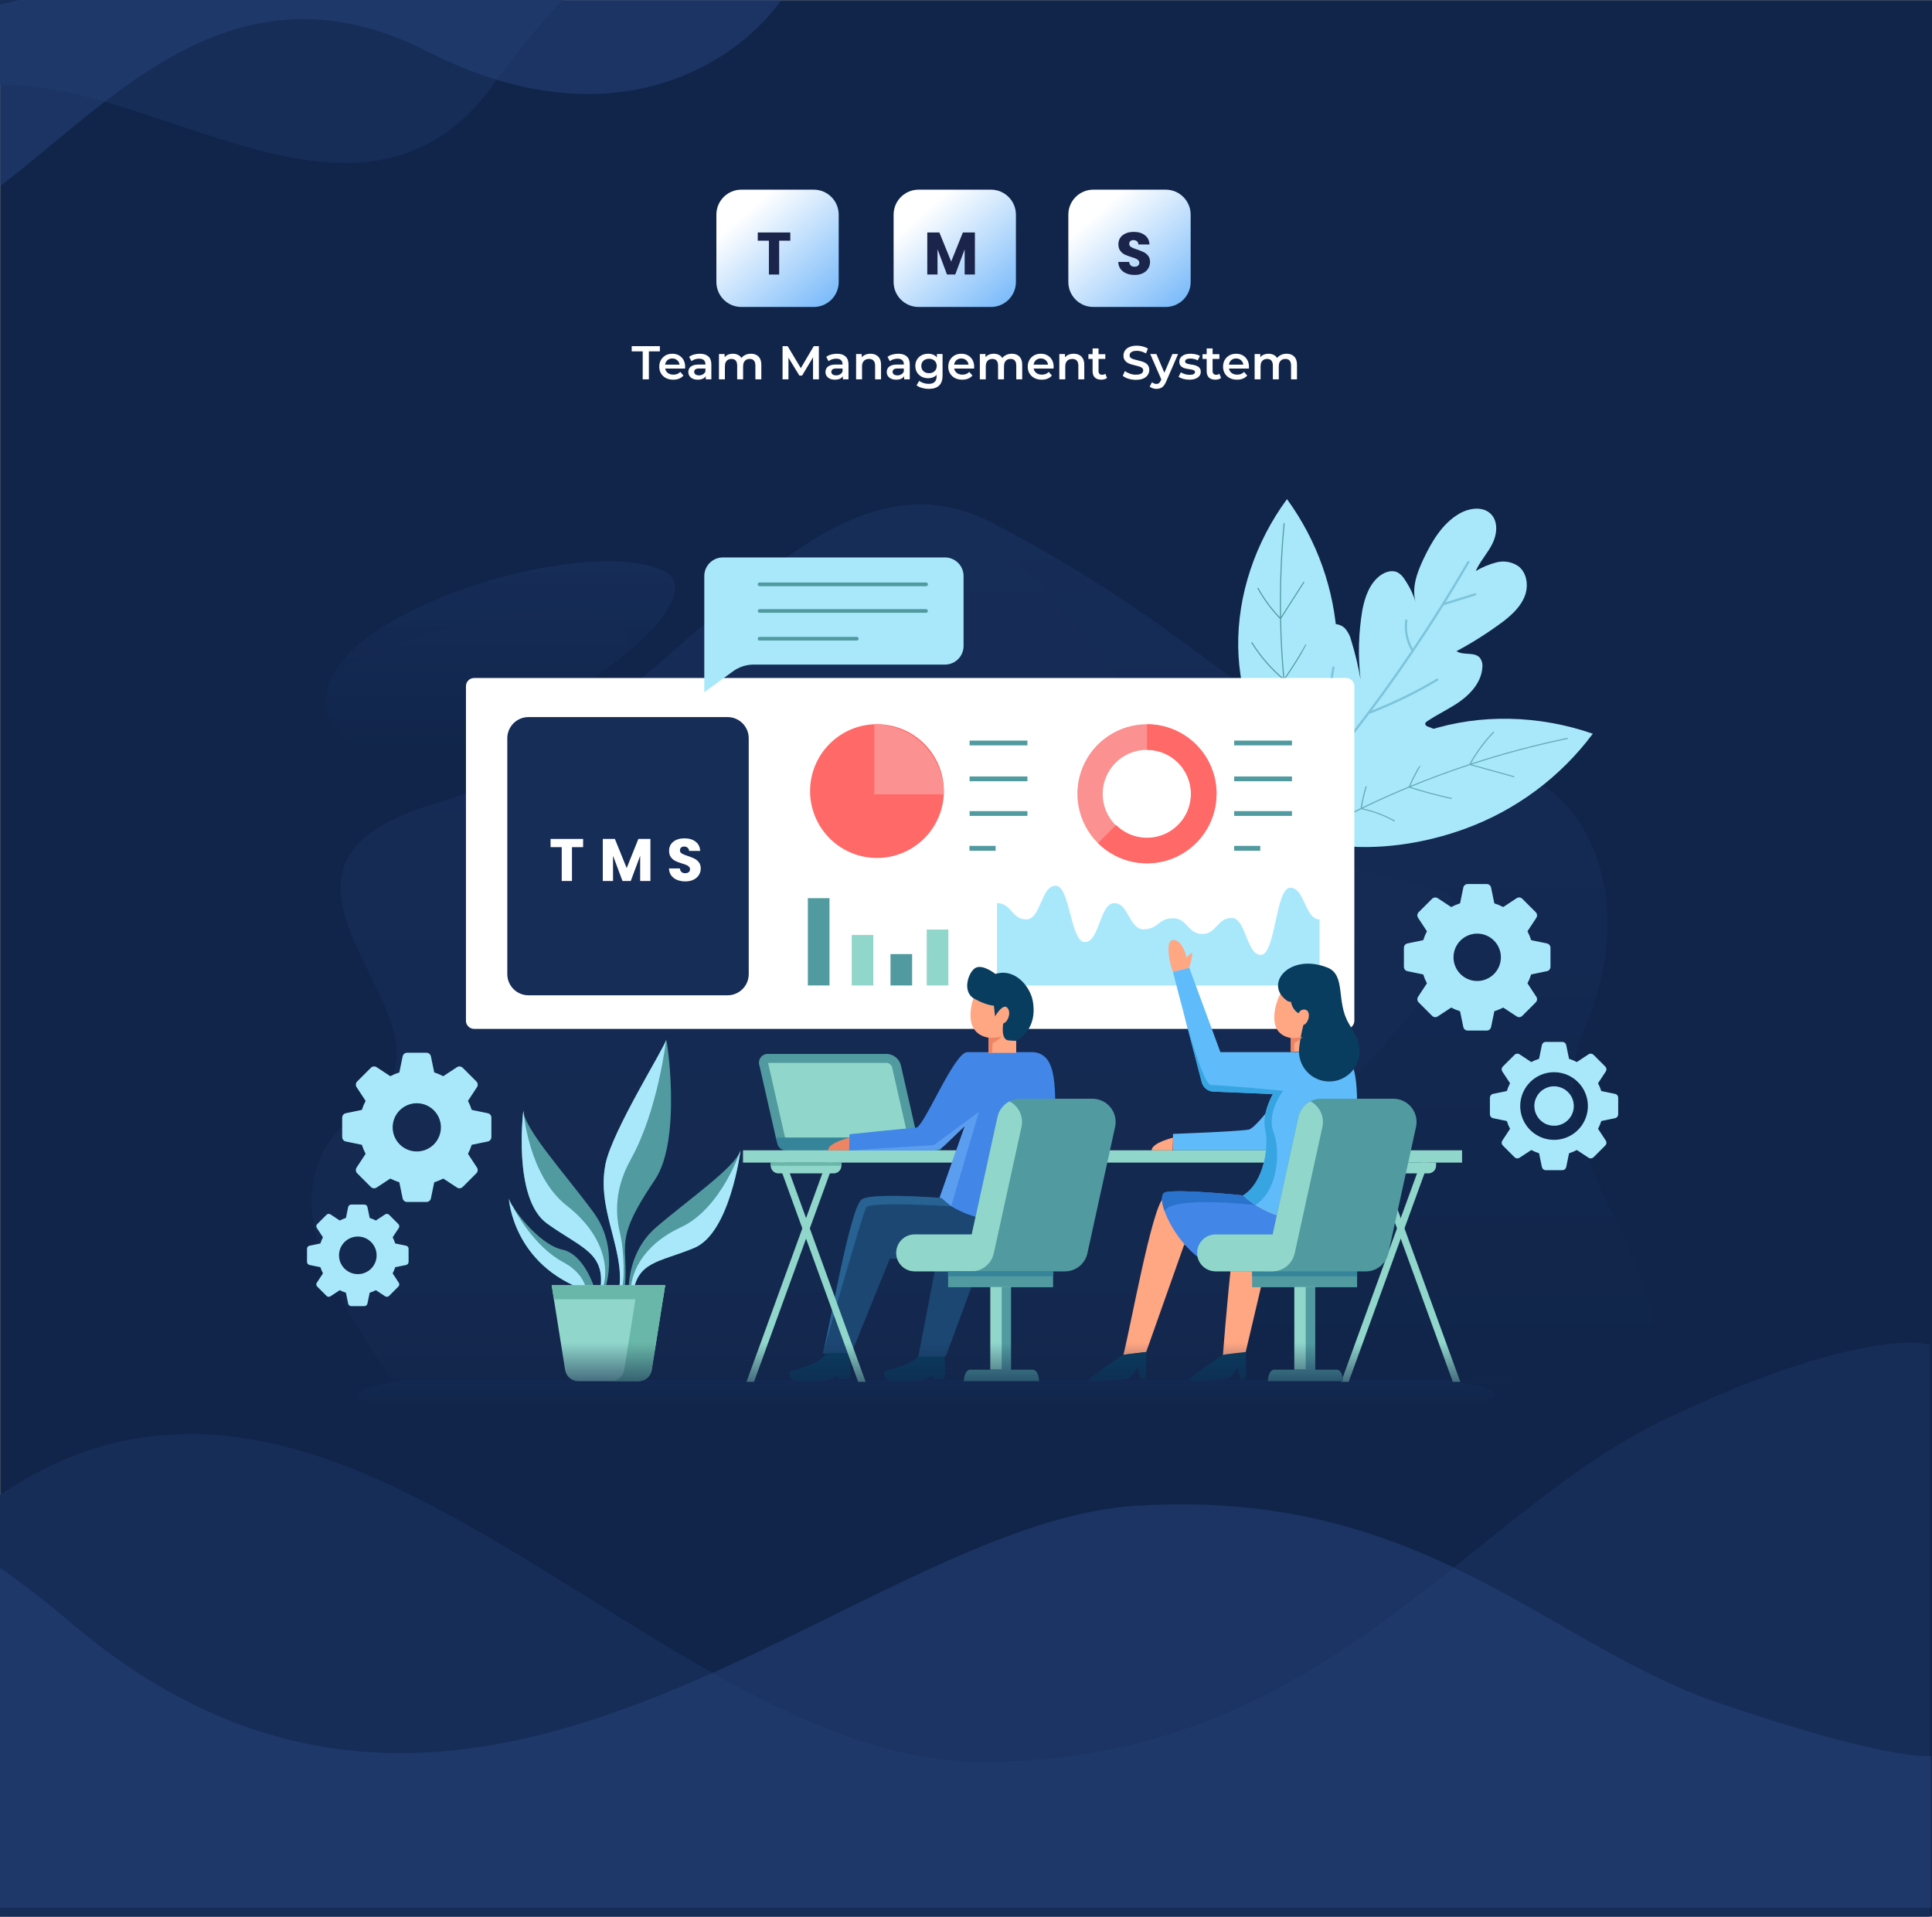 <svg width="774" height="768" viewBox="0 0 774 768" fill="none" xmlns="http://www.w3.org/2000/svg">
<rect x="0" y="0" width="774" height="768" fill="#808080" stroke="none"/>
<g clip-path="url(#clip0_1123_26)">
<mask id="mask0_1123_26" style="mask-type:luminance" maskUnits="userSpaceOnUse" x="0" y="0" width="1366" height="768">
<path d="M1366 0H0V768H1366V0Z" fill="white"/>
</mask>
<g mask="url(#mask0_1123_26)">
<path d="M1366 0H0V768H1366V0Z" fill="white"/>
<path d="M774 0H0V768H774V0Z" fill="url(#paint0_linear_1123_26)"/>
<ellipse cx="371" cy="559" rx="228" ry="15" fill="#162D58"/>
</g>
<path d="M257.484 152V140.79H253.076V138.7H264.362V140.79H259.954V152H257.484ZM269.718 152.133C268.59 152.133 267.602 151.911 266.754 151.468C265.918 151.012 265.265 150.391 264.797 149.606C264.341 148.821 264.113 147.928 264.113 146.927C264.113 145.914 264.334 145.021 264.778 144.248C265.234 143.463 265.854 142.848 266.64 142.405C267.438 141.962 268.343 141.74 269.357 141.74C270.345 141.74 271.225 141.955 271.998 142.386C272.77 142.817 273.378 143.425 273.822 144.21C274.265 144.995 274.487 145.92 274.487 146.984C274.487 147.085 274.48 147.199 274.468 147.326C274.468 147.453 274.461 147.573 274.449 147.687H265.994V146.11H273.195L272.264 146.604C272.276 146.021 272.156 145.508 271.903 145.065C271.649 144.622 271.301 144.273 270.858 144.02C270.427 143.767 269.927 143.64 269.357 143.64C268.774 143.64 268.261 143.767 267.818 144.02C267.387 144.273 267.045 144.628 266.792 145.084C266.551 145.527 266.431 146.053 266.431 146.661V147.041C266.431 147.649 266.57 148.187 266.849 148.656C267.127 149.125 267.52 149.486 268.027 149.739C268.533 149.992 269.116 150.119 269.775 150.119C270.345 150.119 270.858 150.03 271.314 149.853C271.77 149.676 272.175 149.397 272.53 149.017L273.803 150.48C273.347 151.012 272.77 151.424 272.074 151.715C271.39 151.994 270.604 152.133 269.718 152.133ZM282.741 152V149.948L282.608 149.511V145.92C282.608 145.223 282.399 144.685 281.981 144.305C281.563 143.912 280.929 143.716 280.081 143.716C279.511 143.716 278.947 143.805 278.39 143.982C277.845 144.159 277.383 144.406 277.003 144.723L276.072 142.994C276.616 142.576 277.262 142.266 278.01 142.063C278.77 141.848 279.555 141.74 280.366 141.74C281.835 141.74 282.969 142.095 283.767 142.804C284.577 143.501 284.983 144.584 284.983 146.053V152H282.741ZM279.549 152.133C278.789 152.133 278.124 152.006 277.554 151.753C276.984 151.487 276.54 151.126 276.224 150.67C275.92 150.201 275.768 149.676 275.768 149.093C275.768 148.523 275.901 148.01 276.167 147.554C276.445 147.098 276.895 146.737 277.516 146.471C278.136 146.205 278.96 146.072 279.986 146.072H282.931V147.649H280.157C279.346 147.649 278.801 147.782 278.523 148.048C278.244 148.301 278.105 148.618 278.105 148.998C278.105 149.429 278.276 149.771 278.618 150.024C278.96 150.277 279.435 150.404 280.043 150.404C280.625 150.404 281.145 150.271 281.601 150.005C282.069 149.739 282.405 149.346 282.608 148.827L283.007 150.252C282.779 150.847 282.367 151.31 281.772 151.639C281.189 151.968 280.448 152.133 279.549 152.133ZM300.837 141.74C301.647 141.74 302.363 141.898 302.984 142.215C303.617 142.532 304.111 143.019 304.466 143.678C304.82 144.324 304.998 145.16 304.998 146.186V152H302.623V146.49C302.623 145.591 302.426 144.919 302.034 144.476C301.641 144.033 301.077 143.811 300.343 143.811C299.823 143.811 299.361 143.925 298.956 144.153C298.563 144.381 298.253 144.717 298.025 145.16C297.809 145.603 297.702 146.167 297.702 146.851V152H295.327V146.49C295.327 145.591 295.13 144.919 294.738 144.476C294.345 144.033 293.781 143.811 293.047 143.811C292.527 143.811 292.065 143.925 291.66 144.153C291.267 144.381 290.957 144.717 290.729 145.16C290.513 145.603 290.406 146.167 290.406 146.851V152H288.031V141.854H290.292V144.552L289.893 143.754C290.235 143.095 290.729 142.595 291.375 142.253C292.033 141.911 292.781 141.74 293.617 141.74C294.567 141.74 295.39 141.974 296.087 142.443C296.796 142.912 297.265 143.621 297.493 144.571L296.562 144.248C296.891 143.488 297.436 142.88 298.196 142.424C298.956 141.968 299.836 141.74 300.837 141.74ZM313.512 152V138.7H315.545L321.359 148.409H320.295L326.014 138.7H328.047L328.066 152H325.729L325.71 142.367H326.204L321.34 150.48H320.238L315.298 142.367H315.868V152H313.512ZM337.681 152V149.948L337.548 149.511V145.92C337.548 145.223 337.339 144.685 336.921 144.305C336.503 143.912 335.87 143.716 335.021 143.716C334.451 143.716 333.887 143.805 333.33 143.982C332.785 144.159 332.323 144.406 331.943 144.723L331.012 142.994C331.557 142.576 332.203 142.266 332.95 142.063C333.71 141.848 334.495 141.74 335.306 141.74C336.775 141.74 337.909 142.095 338.707 142.804C339.518 143.501 339.923 144.584 339.923 146.053V152H337.681ZM334.489 152.133C333.729 152.133 333.064 152.006 332.494 151.753C331.924 151.487 331.481 151.126 331.164 150.67C330.86 150.201 330.708 149.676 330.708 149.093C330.708 148.523 330.841 148.01 331.107 147.554C331.386 147.098 331.835 146.737 332.456 146.471C333.077 146.205 333.9 146.072 334.926 146.072H337.871V147.649H335.097C334.286 147.649 333.742 147.782 333.463 148.048C333.184 148.301 333.045 148.618 333.045 148.998C333.045 149.429 333.216 149.771 333.558 150.024C333.9 150.277 334.375 150.404 334.983 150.404C335.566 150.404 336.085 150.271 336.541 150.005C337.01 149.739 337.345 149.346 337.548 148.827L337.947 150.252C337.719 150.847 337.307 151.31 336.712 151.639C336.129 151.968 335.388 152.133 334.489 152.133ZM348.728 141.74C349.539 141.74 350.261 141.898 350.894 142.215C351.54 142.532 352.047 143.019 352.414 143.678C352.781 144.324 352.965 145.16 352.965 146.186V152H350.59V146.49C350.59 145.591 350.375 144.919 349.944 144.476C349.526 144.033 348.937 143.811 348.177 143.811C347.62 143.811 347.126 143.925 346.695 144.153C346.264 144.381 345.929 144.723 345.688 145.179C345.46 145.622 345.346 146.186 345.346 146.87V152H342.971V141.854H345.232V144.59L344.833 143.754C345.188 143.108 345.701 142.614 346.372 142.272C347.056 141.917 347.841 141.74 348.728 141.74ZM362.229 152V149.948L362.096 149.511V145.92C362.096 145.223 361.887 144.685 361.469 144.305C361.051 143.912 360.418 143.716 359.569 143.716C358.999 143.716 358.435 143.805 357.878 143.982C357.333 144.159 356.871 144.406 356.491 144.723L355.56 142.994C356.105 142.576 356.751 142.266 357.498 142.063C358.258 141.848 359.043 141.74 359.854 141.74C361.323 141.74 362.457 142.095 363.255 142.804C364.066 143.501 364.471 144.584 364.471 146.053V152H362.229ZM359.037 152.133C358.277 152.133 357.612 152.006 357.042 151.753C356.472 151.487 356.029 151.126 355.712 150.67C355.408 150.201 355.256 149.676 355.256 149.093C355.256 148.523 355.389 148.01 355.655 147.554C355.934 147.098 356.383 146.737 357.004 146.471C357.625 146.205 358.448 146.072 359.474 146.072H362.419V147.649H359.645C358.834 147.649 358.29 147.782 358.011 148.048C357.732 148.301 357.593 148.618 357.593 148.998C357.593 149.429 357.764 149.771 358.106 150.024C358.448 150.277 358.923 150.404 359.531 150.404C360.114 150.404 360.633 150.271 361.089 150.005C361.558 149.739 361.893 149.346 362.096 148.827L362.495 150.252C362.267 150.847 361.855 151.31 361.26 151.639C360.677 151.968 359.936 152.133 359.037 152.133ZM372.135 155.819C371.198 155.819 370.28 155.692 369.38 155.439C368.494 155.198 367.765 154.844 367.195 154.375L368.259 152.589C368.703 152.956 369.26 153.248 369.931 153.463C370.615 153.691 371.306 153.805 372.002 153.805C373.117 153.805 373.934 153.545 374.453 153.026C374.973 152.519 375.232 151.753 375.232 150.727V148.922L375.422 146.623L375.346 144.324V141.854H377.607V150.461C377.607 152.298 377.139 153.647 376.201 154.508C375.264 155.382 373.909 155.819 372.135 155.819ZM371.831 151.544C370.869 151.544 369.995 151.341 369.209 150.936C368.437 150.518 367.822 149.942 367.366 149.207C366.923 148.472 366.701 147.611 366.701 146.623C366.701 145.648 366.923 144.793 367.366 144.058C367.822 143.323 368.437 142.753 369.209 142.348C369.995 141.943 370.869 141.74 371.831 141.74C372.693 141.74 373.465 141.911 374.149 142.253C374.833 142.595 375.378 143.127 375.783 143.849C376.201 144.571 376.41 145.496 376.41 146.623C376.41 147.75 376.201 148.681 375.783 149.416C375.378 150.138 374.833 150.676 374.149 151.031C373.465 151.373 372.693 151.544 371.831 151.544ZM372.192 149.53C372.788 149.53 373.32 149.41 373.788 149.169C374.257 148.916 374.618 148.574 374.871 148.143C375.137 147.7 375.27 147.193 375.27 146.623C375.27 146.053 375.137 145.553 374.871 145.122C374.618 144.679 374.257 144.343 373.788 144.115C373.32 143.874 372.788 143.754 372.192 143.754C371.597 143.754 371.059 143.874 370.577 144.115C370.109 144.343 369.741 144.679 369.475 145.122C369.222 145.553 369.095 146.053 369.095 146.623C369.095 147.193 369.222 147.7 369.475 148.143C369.741 148.574 370.109 148.916 370.577 149.169C371.059 149.41 371.597 149.53 372.192 149.53ZM385.499 152.133C384.372 152.133 383.384 151.911 382.535 151.468C381.699 151.012 381.047 150.391 380.578 149.606C380.122 148.821 379.894 147.928 379.894 146.927C379.894 145.914 380.116 145.021 380.559 144.248C381.015 143.463 381.636 142.848 382.421 142.405C383.219 141.962 384.125 141.74 385.138 141.74C386.126 141.74 387.006 141.955 387.779 142.386C388.552 142.817 389.16 143.425 389.603 144.21C390.046 144.995 390.268 145.92 390.268 146.984C390.268 147.085 390.262 147.199 390.249 147.326C390.249 147.453 390.243 147.573 390.23 147.687H381.775V146.11H388.976L388.045 146.604C388.058 146.021 387.937 145.508 387.684 145.065C387.431 144.622 387.082 144.273 386.639 144.02C386.208 143.767 385.708 143.64 385.138 143.64C384.555 143.64 384.042 143.767 383.599 144.02C383.168 144.273 382.826 144.628 382.573 145.084C382.332 145.527 382.212 146.053 382.212 146.661V147.041C382.212 147.649 382.351 148.187 382.63 148.656C382.909 149.125 383.301 149.486 383.808 149.739C384.315 149.992 384.897 150.119 385.556 150.119C386.126 150.119 386.639 150.03 387.095 149.853C387.551 149.676 387.956 149.397 388.311 149.017L389.584 150.48C389.128 151.012 388.552 151.424 387.855 151.715C387.171 151.994 386.386 152.133 385.499 152.133ZM405.355 141.74C406.166 141.74 406.882 141.898 407.502 142.215C408.136 142.532 408.63 143.019 408.984 143.678C409.339 144.324 409.516 145.16 409.516 146.186V152H407.141V146.49C407.141 145.591 406.945 144.919 406.552 144.476C406.16 144.033 405.596 143.811 404.861 143.811C404.342 143.811 403.88 143.925 403.474 144.153C403.082 144.381 402.771 144.717 402.543 145.16C402.328 145.603 402.22 146.167 402.22 146.851V152H399.845V146.49C399.845 145.591 399.649 144.919 399.256 144.476C398.864 144.033 398.3 143.811 397.565 143.811C397.046 143.811 396.584 143.925 396.178 144.153C395.786 144.381 395.475 144.717 395.247 145.16C395.032 145.603 394.924 146.167 394.924 146.851V152H392.549V141.854H394.81V144.552L394.411 143.754C394.753 143.095 395.247 142.595 395.893 142.253C396.552 141.911 397.299 141.74 398.135 141.74C399.085 141.74 399.909 141.974 400.605 142.443C401.315 142.912 401.783 143.621 402.011 144.571L401.08 144.248C401.41 143.488 401.954 142.88 402.714 142.424C403.474 141.968 404.355 141.74 405.355 141.74ZM417.339 152.133C416.211 152.133 415.223 151.911 414.375 151.468C413.539 151.012 412.886 150.391 412.418 149.606C411.962 148.821 411.734 147.928 411.734 146.927C411.734 145.914 411.955 145.021 412.399 144.248C412.855 143.463 413.475 142.848 414.261 142.405C415.059 141.962 415.964 141.74 416.978 141.74C417.966 141.74 418.846 141.955 419.619 142.386C420.391 142.817 420.999 143.425 421.443 144.21C421.886 144.995 422.108 145.92 422.108 146.984C422.108 147.085 422.101 147.199 422.089 147.326C422.089 147.453 422.082 147.573 422.07 147.687H413.615V146.11H420.816L419.885 146.604C419.897 146.021 419.777 145.508 419.524 145.065C419.27 144.622 418.922 144.273 418.479 144.02C418.048 143.767 417.548 143.64 416.978 143.64C416.395 143.64 415.882 143.767 415.439 144.02C415.008 144.273 414.666 144.628 414.413 145.084C414.172 145.527 414.052 146.053 414.052 146.661V147.041C414.052 147.649 414.191 148.187 414.47 148.656C414.748 149.125 415.141 149.486 415.648 149.739C416.154 149.992 416.737 150.119 417.396 150.119C417.966 150.119 418.479 150.03 418.935 149.853C419.391 149.676 419.796 149.397 420.151 149.017L421.424 150.48C420.968 151.012 420.391 151.424 419.695 151.715C419.011 151.994 418.225 152.133 417.339 152.133ZM430.146 141.74C430.957 141.74 431.679 141.898 432.312 142.215C432.958 142.532 433.465 143.019 433.832 143.678C434.199 144.324 434.383 145.16 434.383 146.186V152H432.008V146.49C432.008 145.591 431.793 144.919 431.362 144.476C430.944 144.033 430.355 143.811 429.595 143.811C429.038 143.811 428.544 143.925 428.113 144.153C427.682 144.381 427.347 144.723 427.106 145.179C426.878 145.622 426.764 146.186 426.764 146.87V152H424.389V141.854H426.65V144.59L426.251 143.754C426.606 143.108 427.119 142.614 427.79 142.272C428.474 141.917 429.259 141.74 430.146 141.74ZM441.215 152.133C440.1 152.133 439.239 151.848 438.631 151.278C438.023 150.695 437.719 149.84 437.719 148.713V139.612H440.094V148.656C440.094 149.137 440.214 149.511 440.455 149.777C440.708 150.043 441.057 150.176 441.5 150.176C442.032 150.176 442.475 150.037 442.83 149.758L443.495 151.449C443.216 151.677 442.874 151.848 442.469 151.962C442.064 152.076 441.646 152.133 441.215 152.133ZM436.047 143.83V141.93H442.811V143.83H436.047ZM455.051 152.19C454.012 152.19 453.018 152.044 452.068 151.753C451.118 151.449 450.364 151.063 449.807 150.594L450.662 148.675C451.194 149.093 451.852 149.441 452.638 149.72C453.423 149.999 454.227 150.138 455.051 150.138C455.747 150.138 456.311 150.062 456.742 149.91C457.172 149.758 457.489 149.555 457.692 149.302C457.894 149.036 457.996 148.738 457.996 148.409C457.996 148.004 457.85 147.681 457.559 147.44C457.267 147.187 456.887 146.99 456.419 146.851C455.963 146.699 455.45 146.56 454.88 146.433C454.322 146.306 453.759 146.161 453.189 145.996C452.631 145.819 452.118 145.597 451.65 145.331C451.194 145.052 450.82 144.685 450.529 144.229C450.237 143.773 450.092 143.19 450.092 142.481C450.092 141.759 450.282 141.1 450.662 140.505C451.054 139.897 451.643 139.416 452.429 139.061C453.227 138.694 454.234 138.51 455.45 138.51C456.248 138.51 457.039 138.611 457.825 138.814C458.61 139.017 459.294 139.308 459.877 139.688L459.098 141.607C458.502 141.252 457.888 140.993 457.255 140.828C456.621 140.651 456.013 140.562 455.431 140.562C454.747 140.562 454.189 140.644 453.759 140.809C453.341 140.974 453.03 141.189 452.828 141.455C452.638 141.721 452.543 142.025 452.543 142.367C452.543 142.772 452.682 143.102 452.961 143.355C453.252 143.596 453.626 143.786 454.082 143.925C454.55 144.064 455.07 144.204 455.64 144.343C456.21 144.47 456.773 144.615 457.331 144.78C457.901 144.945 458.414 145.16 458.87 145.426C459.338 145.692 459.712 146.053 459.991 146.509C460.282 146.965 460.428 147.541 460.428 148.238C460.428 148.947 460.231 149.606 459.839 150.214C459.459 150.809 458.87 151.291 458.072 151.658C457.274 152.013 456.267 152.19 455.051 152.19ZM463.299 155.819C462.805 155.819 462.311 155.737 461.817 155.572C461.323 155.407 460.912 155.179 460.582 154.888L461.532 153.14C461.773 153.355 462.045 153.526 462.349 153.653C462.653 153.78 462.964 153.843 463.28 153.843C463.711 153.843 464.059 153.735 464.325 153.52C464.591 153.305 464.838 152.944 465.066 152.437L465.655 151.107L465.845 150.822L469.683 141.854H471.963L467.213 152.817C466.897 153.577 466.542 154.179 466.149 154.622C465.769 155.065 465.339 155.376 464.857 155.553C464.389 155.73 463.869 155.819 463.299 155.819ZM465.389 152.361L460.81 141.854H463.28L467.004 150.613L465.389 152.361ZM476.453 152.133C475.604 152.133 474.787 152.025 474.002 151.81C473.229 151.582 472.615 151.31 472.159 150.993L473.071 149.188C473.527 149.479 474.071 149.72 474.705 149.91C475.338 150.1 475.971 150.195 476.605 150.195C477.352 150.195 477.89 150.094 478.22 149.891C478.562 149.688 478.733 149.416 478.733 149.074C478.733 148.795 478.619 148.586 478.391 148.447C478.163 148.295 477.865 148.181 477.498 148.105C477.13 148.029 476.719 147.959 476.263 147.896C475.819 147.833 475.37 147.75 474.914 147.649C474.47 147.535 474.065 147.377 473.698 147.174C473.33 146.959 473.033 146.674 472.805 146.319C472.577 145.964 472.463 145.496 472.463 144.913C472.463 144.267 472.646 143.71 473.014 143.241C473.381 142.76 473.894 142.392 474.553 142.139C475.224 141.873 476.016 141.74 476.928 141.74C477.612 141.74 478.302 141.816 478.999 141.968C479.695 142.12 480.272 142.335 480.728 142.614L479.816 144.419C479.334 144.128 478.847 143.931 478.353 143.83C477.871 143.716 477.39 143.659 476.909 143.659C476.187 143.659 475.648 143.767 475.294 143.982C474.952 144.197 474.781 144.47 474.781 144.799C474.781 145.103 474.895 145.331 475.123 145.483C475.351 145.635 475.648 145.755 476.016 145.844C476.383 145.933 476.788 146.009 477.232 146.072C477.688 146.123 478.137 146.205 478.581 146.319C479.024 146.433 479.429 146.591 479.797 146.794C480.177 146.984 480.481 147.256 480.709 147.611C480.937 147.966 481.051 148.428 481.051 148.998C481.051 149.631 480.861 150.182 480.481 150.651C480.113 151.12 479.588 151.487 478.904 151.753C478.22 152.006 477.403 152.133 476.453 152.133ZM486.915 152.133C485.8 152.133 484.939 151.848 484.331 151.278C483.723 150.695 483.419 149.84 483.419 148.713V139.612H485.794V148.656C485.794 149.137 485.914 149.511 486.155 149.777C486.408 150.043 486.757 150.176 487.2 150.176C487.732 150.176 488.175 150.037 488.53 149.758L489.195 151.449C488.916 151.677 488.574 151.848 488.169 151.962C487.764 152.076 487.346 152.133 486.915 152.133ZM481.747 143.83V141.93H488.511V143.83H481.747ZM495.584 152.133C494.457 152.133 493.469 151.911 492.62 151.468C491.784 151.012 491.132 150.391 490.663 149.606C490.207 148.821 489.979 147.928 489.979 146.927C489.979 145.914 490.201 145.021 490.644 144.248C491.1 143.463 491.721 142.848 492.506 142.405C493.304 141.962 494.21 141.74 495.223 141.74C496.211 141.74 497.091 141.955 497.864 142.386C498.637 142.817 499.245 143.425 499.688 144.21C500.131 144.995 500.353 145.92 500.353 146.984C500.353 147.085 500.347 147.199 500.334 147.326C500.334 147.453 500.328 147.573 500.315 147.687H491.86V146.11H499.061L498.13 146.604C498.143 146.021 498.022 145.508 497.769 145.065C497.516 144.622 497.167 144.273 496.724 144.02C496.293 143.767 495.793 143.64 495.223 143.64C494.64 143.64 494.127 143.767 493.684 144.02C493.253 144.273 492.911 144.628 492.658 145.084C492.417 145.527 492.297 146.053 492.297 146.661V147.041C492.297 147.649 492.436 148.187 492.715 148.656C492.994 149.125 493.386 149.486 493.893 149.739C494.4 149.992 494.982 150.119 495.641 150.119C496.211 150.119 496.724 150.03 497.18 149.853C497.636 149.676 498.041 149.397 498.396 149.017L499.669 150.48C499.213 151.012 498.637 151.424 497.94 151.715C497.256 151.994 496.471 152.133 495.584 152.133ZM515.44 141.74C516.251 141.74 516.967 141.898 517.587 142.215C518.221 142.532 518.715 143.019 519.069 143.678C519.424 144.324 519.601 145.16 519.601 146.186V152H517.226V146.49C517.226 145.591 517.03 144.919 516.637 144.476C516.245 144.033 515.681 143.811 514.946 143.811C514.427 143.811 513.965 143.925 513.559 144.153C513.167 144.381 512.856 144.717 512.628 145.16C512.413 145.603 512.305 146.167 512.305 146.851V152H509.93V146.49C509.93 145.591 509.734 144.919 509.341 144.476C508.949 144.033 508.385 143.811 507.65 143.811C507.131 143.811 506.669 143.925 506.263 144.153C505.871 144.381 505.56 144.717 505.332 145.16C505.117 145.603 505.009 146.167 505.009 146.851V152H502.634V141.854H504.895V144.552L504.496 143.754C504.838 143.095 505.332 142.595 505.978 142.253C506.637 141.911 507.384 141.74 508.22 141.74C509.17 141.74 509.994 141.974 510.69 142.443C511.4 142.912 511.868 143.621 512.096 144.571L511.165 144.248C511.495 143.488 512.039 142.88 512.799 142.424C513.559 141.968 514.44 141.74 515.44 141.74Z" fill="white"/>
<g clip-path="url(#clip1_1123_26)">
<path d="M326 76H297C291.477 76 287 80.477 287 86V113C287 118.523 291.477 123 297 123H326C331.523 123 336 118.523 336 113V86C336 80.477 331.523 76 326 76Z" fill="url(#paint1_linear_1123_26)"/>
<path d="M467 76H438C432.477 76 428 80.477 428 86V113C428 118.523 432.477 123 438 123H467C472.523 123 477 118.523 477 113V86C477 80.477 472.523 76 467 76Z" fill="url(#paint2_linear_1123_26)"/>
<path d="M316.608 93.152V96.44H312.144V110H308.04V96.44H303.576V93.152H316.608Z" fill="#1B244B"/>
<path d="M397 76H368C362.477 76 358 80.477 358 86V113C358 118.523 362.477 123 368 123H397C402.523 123 407 118.523 407 113V86C407 80.477 402.523 76 397 76Z" fill="url(#paint3_linear_1123_26)"/>
<path d="M390.568 93.152V110H386.464V99.896L382.696 110H379.384L375.592 99.872V110H371.488V93.152H376.336L381.064 104.816L385.744 93.152H390.568Z" fill="#1B244B"/>
<path d="M454.584 110.168C453.352 110.168 452.248 109.968 451.272 109.568C450.296 109.168 449.512 108.576 448.92 107.792C448.344 107.008 448.04 106.064 448.008 104.96H452.376C452.44 105.584 452.656 106.064 453.024 106.4C453.392 106.72 453.872 106.88 454.464 106.88C455.072 106.88 455.552 106.744 455.904 106.472C456.256 106.184 456.432 105.792 456.432 105.296C456.432 104.88 456.288 104.536 456 104.264C455.728 103.992 455.384 103.768 454.968 103.592C454.568 103.416 453.992 103.216 453.24 102.992C452.152 102.656 451.264 102.32 450.576 101.984C449.888 101.648 449.296 101.152 448.8 100.496C448.304 99.84 448.056 98.984 448.056 97.928C448.056 96.36 448.624 95.136 449.76 94.256C450.896 93.36 452.376 92.912 454.2 92.912C456.056 92.912 457.552 93.36 458.688 94.256C459.824 95.136 460.432 96.368 460.512 97.952H456.072C456.04 97.408 455.84 96.984 455.472 96.68C455.104 96.36 454.632 96.2 454.056 96.2C453.56 96.2 453.16 96.336 452.856 96.608C452.552 96.864 452.4 97.24 452.4 97.736C452.4 98.28 452.656 98.704 453.168 99.008C453.68 99.312 454.48 99.64 455.568 99.992C456.656 100.36 457.536 100.712 458.208 101.048C458.896 101.384 459.488 101.872 459.984 102.512C460.48 103.152 460.728 103.976 460.728 104.984C460.728 105.944 460.48 106.816 459.984 107.6C459.504 108.384 458.8 109.008 457.872 109.472C456.944 109.936 455.848 110.168 454.584 110.168Z" fill="#1B244B"/>
</g>
<path d="M264.925 228.309C229.452 213.272 113.476 251.022 132.558 289.087C156.575 336.981 299.943 243.154 264.925 228.309Z" fill="url(#paint4_linear_1123_26)"/>
<g style="mix-blend-mode:multiply" opacity="0.31">
<path d="M264.923 228.309C234.829 215.552 146.814 240.789 132.46 271.976C164.054 251.03 222.444 237.988 245.836 247.904C252.712 250.819 252.704 256.779 248.084 264.114C267.305 248.808 277.358 233.58 264.923 228.309Z" fill="url(#paint5_linear_1123_26)"/>
</g>
<path d="M147.313 442.455C98.45 475.737 142.394 529.058 156.895 552.929H656.337C683.499 520.032 612.324 463.661 634.533 412.711C658.61 357.474 634.373 301.613 581.42 305.778C518.393 310.736 498.565 261.871 397.299 209.463C322.953 170.99 266.288 295.152 174.226 322.062C82.164 348.972 193.138 411.24 147.313 442.455Z" fill="url(#paint6_linear_1123_26)"/>
<path d="M634.533 412.711C658.61 357.474 634.373 301.613 581.42 305.779C518.393 310.736 498.565 261.872 397.299 209.463C388.214 204.582 378.045 202.069 367.733 202.157C392.986 211.023 422.725 232.559 452.828 279.126C523.451 388.369 624.823 325.027 572.364 397.158C545.62 433.932 480.649 480.846 498.384 552.925H656.337C683.499 520.026 612.324 463.661 634.533 412.711Z" fill="url(#paint7_linear_1123_26)"/>
<path d="M571.949 292.768C593.007 285.882 616.728 286.565 638.106 294.002C625.118 311.407 607.33 324.64 586.925 332.075C570.744 338.001 551.869 340.941 534.331 338.588C512.466 335.648 538.68 311.771 545.419 306.653C553.43 300.583 562.396 295.89 571.949 292.768Z" fill="#A9E8FB"/>
<path d="M520.712 337.436C528.718 332.704 536.915 328.301 545.305 324.228C549.945 325.172 554.412 326.824 558.55 329.126C558.811 329.271 558.968 328.859 558.709 328.716C554.711 326.496 550.408 324.878 545.938 323.914C552.032 320.966 558.218 318.198 564.495 315.609C570.094 317.379 575.743 318.893 581.444 320.15C581.732 320.214 581.772 319.768 581.484 319.705C575.98 318.493 570.527 317.038 565.126 315.342C572.924 312.133 580.847 309.208 588.896 306.567L606.49 311.428C606.775 311.507 606.814 311.061 606.532 310.982L589.651 306.319C602.215 302.208 614.998 298.8 627.941 296.111C628.22 296.053 628.146 295.604 627.865 295.663C614.828 298.371 601.953 301.807 589.3 305.955C591.836 301.444 594.929 297.271 598.507 293.532C598.701 293.329 598.332 293.043 598.14 293.244C594.431 297.124 591.241 301.469 588.65 306.17C580.658 308.804 572.78 311.711 565.016 314.893C567.68 308.699 571.282 302.953 575.695 297.855C575.879 297.642 575.512 297.356 575.329 297.567C570.783 302.815 567.093 308.749 564.398 315.148C564.36 315.155 564.324 315.172 564.294 315.197C557.974 317.812 551.74 320.604 545.592 323.573C546.305 319.152 547.482 314.819 549.106 310.645C549.208 310.382 548.785 310.194 548.682 310.459C547.005 314.77 545.799 319.25 545.087 323.821C536.684 327.906 528.463 332.32 520.425 337.063C520.182 337.21 520.471 337.584 520.712 337.436Z" fill="#66ADB7"/>
<path d="M496.059 259.357C495.708 238.436 502.927 217.22 515.591 200C527.68 216.566 534.668 236.302 535.695 256.784C536.538 273.037 533.947 290.889 526.931 306.06C518.189 324.972 503.941 294.669 501.206 287.162C497.957 278.244 496.218 268.847 496.059 259.357Z" fill="#A9E8FB"/>
<path d="M522.103 318.029C520.062 309.486 518.372 300.862 517.032 292.158C519.175 288.234 521.909 284.662 525.138 281.569C525.342 281.374 525.014 281.118 524.813 281.312C521.698 284.304 519.041 287.738 516.928 291.505C515.964 285.182 515.188 278.829 514.599 272.446C517.754 267.888 520.693 263.211 523.416 258.416C523.554 258.174 523.167 258.014 523.026 258.255C520.4 262.885 517.569 267.4 514.534 271.801C513.811 263.87 513.377 255.906 513.234 247.908C516.329 243.067 519.423 238.225 522.519 233.383C522.668 233.148 522.278 232.989 522.129 233.223L513.22 247.157C513.008 234.675 513.492 222.19 514.669 209.761C514.694 209.494 514.268 209.435 514.243 209.705C513.057 222.224 512.574 234.799 512.795 247.372C509.43 243.828 506.524 239.875 504.147 235.605C504.022 235.374 503.656 235.627 503.785 235.855C506.254 240.282 509.286 244.371 512.806 248.019C512.958 255.964 513.389 263.883 514.098 271.774C509.25 267.646 505.068 262.796 501.697 257.395C501.556 257.169 501.198 257.42 501.334 257.644C504.804 263.207 509.13 268.186 514.153 272.4C514.149 272.436 514.154 272.473 514.168 272.507C514.768 278.938 515.552 285.341 516.521 291.715C512.729 289.842 509.147 287.573 505.833 284.946C505.623 284.78 505.333 285.109 505.547 285.277C508.971 287.991 512.679 290.326 516.606 292.241C517.954 300.961 519.649 309.609 521.691 318.183C521.753 318.443 522.164 318.286 522.103 318.029Z" fill="#509AA0"/>
<path d="M517.439 283.506C516.992 274.594 519.106 265.74 523.531 257.992C524.966 255.125 527.172 252.716 529.9 251.033C532.708 249.535 536.518 249.524 538.802 251.747C540.047 253.163 540.92 254.866 541.342 256.704C542.923 261.816 544.171 267.026 545.078 272.3C544 263.042 544.238 253.678 545.784 244.486C546.792 239.228 548.682 233.733 552.998 230.565C555.015 229.084 557.809 228.233 560.017 229.412C561.098 230.077 562.005 230.99 562.663 232.075C564.682 234.994 566.231 238.211 567.251 241.61C565.352 235.765 567.679 229.444 570.318 223.893C573.646 216.893 577.81 209.846 584.489 205.9C588.46 203.551 594.087 202.701 597.317 205.996C600.294 209.033 599.758 214.126 597.85 217.926C595.942 221.725 592.93 224.911 591.213 228.801C593.837 227.241 596.671 226.065 599.629 225.311C601.112 224.944 602.656 224.897 604.159 225.173C605.662 225.45 607.088 226.044 608.344 226.915C611.763 229.581 612.414 234.741 610.875 238.796C609.335 242.85 606.063 245.986 602.664 248.68C596.605 253.248 590.201 257.34 583.508 260.917C586.256 262.76 590.67 261.056 592.845 263.55C593.677 264.673 594.038 266.076 593.854 267.462C593.523 272.817 589.795 277.412 585.488 280.611C581.181 283.811 576.2 285.987 571.759 288.999C571.394 289.249 570.996 289.562 570.972 289.998C570.941 290.572 571.548 290.953 572.081 291.168C573.829 291.869 575.846 292.306 576.951 293.827C578.7 296.243 576.999 299.633 574.977 301.829C566.886 310.616 554.438 313.583 542.766 316.118C537.271 317.311 530 317.367 525.283 314.314C525.283 314.321 518.003 294.33 517.439 283.506Z" fill="#A9E8FB"/>
<path d="M548.805 285.974C558.236 282.332 567.343 277.899 576.027 272.722C576.536 272.42 576.035 271.652 575.528 271.953C567.23 276.897 558.544 281.156 549.554 284.69C558.175 273.142 566.384 261.3 574.181 249.164C575.596 246.959 576.997 244.745 578.384 242.521L591.121 238.58C591.235 238.541 591.329 238.458 591.383 238.351C591.437 238.243 591.446 238.118 591.409 238.004C591.372 237.889 591.291 237.794 591.184 237.738C591.077 237.682 590.953 237.671 590.838 237.706L579.117 241.327C582.375 236.083 585.555 230.787 588.656 225.439C588.952 224.93 588.129 224.524 587.833 225.034C584.554 230.685 581.182 236.281 577.718 241.822C577.685 241.858 577.66 241.901 577.643 241.947C573.866 248 569.984 253.986 565.998 259.905C564.096 256.508 563.336 252.589 563.831 248.727C563.905 248.145 563.006 247.959 562.932 248.546C562.384 252.761 563.25 257.038 565.396 260.706C565.406 260.723 565.417 260.738 565.429 260.753C555.699 275.155 545.366 289.124 534.431 302.659C530.91 291.216 532.664 279.078 534.648 267.501C534.748 266.922 533.849 266.737 533.749 267.321C531.705 279.243 529.93 291.755 533.739 303.515C533.216 304.159 532.696 304.808 532.17 305.451C526.379 312.554 520.424 319.519 514.306 326.345C514.225 326.436 514.184 326.556 514.191 326.677C514.198 326.799 514.253 326.912 514.344 326.993C514.435 327.074 514.554 327.115 514.676 327.108C514.797 327.101 514.911 327.046 514.991 326.955C521.71 319.445 528.242 311.773 534.585 303.939C534.62 303.909 534.649 303.874 534.672 303.834C539.417 297.976 544.05 292.031 548.571 286C548.65 286.013 548.731 286.003 548.805 285.974Z" fill="#7DC5DB"/>
<path d="M246.544 520.043C246.544 520.043 249.822 516.762 247.622 504.319C245.422 491.875 239.84 479.926 242.578 466.426C245.317 452.925 266.788 418.888 266.86 416.624C266.932 414.36 273.485 456.223 262.381 472.713C251.277 489.203 249.947 494.926 250.434 503.597C250.921 512.268 250.319 519.254 249.102 521.269L246.544 520.043Z" fill="#509AA0"/>
<path d="M248.574 495.015C249.865 500.567 250.644 514.485 248.581 517.817C248.389 518.128 248.112 517.95 247.767 517.376C248.391 515.074 248.808 511.042 247.62 504.319C245.419 491.875 239.837 479.926 242.576 466.426C245.314 452.926 266.785 418.889 266.858 416.625C266.858 416.625 263.622 444.984 252.726 464.503C244.927 478.479 247.285 489.464 248.574 495.015Z" fill="#A9E8FB"/>
<path d="M242.168 517.277C242.168 517.277 248.476 500.406 237.785 485.796C227.095 471.187 209.998 452.43 209.658 445C209.658 445 205.264 480.281 219.179 490.268C233.094 500.256 242.851 501.849 240.439 517.215L242.168 517.277Z" fill="#509AA0"/>
<path d="M227.15 483.175C242.665 495.274 243.933 509.21 241.525 515.674C241.444 515.903 241.31 516.111 241.135 516.28C240.96 516.449 240.748 516.575 240.516 516.648C242.597 501.817 232.918 500.13 219.179 490.268C205.264 480.278 209.658 445 209.658 445C209.658 445 211.634 471.083 227.15 483.175Z" fill="#A9E8FB"/>
<path d="M238.855 518.355C238.855 518.355 234.941 502.797 225.261 500.703C215.581 498.608 204.466 483.284 203.869 480.278C203.869 480.278 205.492 509.179 238.855 518.355Z" fill="#509AA0"/>
<path d="M225.814 505.846C231.746 509.023 234.212 513.296 235.087 517.176C205.388 506.944 203.869 480.278 203.869 480.278C204.219 481.357 204.723 482.379 205.367 483.313C208.285 488.785 215.337 500.234 225.814 505.846Z" fill="#A9E8FB"/>
<path d="M251.907 519.456C251.907 519.456 250.193 502.692 262.841 491.788C275.488 480.884 294.676 467.636 296.649 460.944C296.649 460.944 292.537 494.036 278.111 500.01C263.686 505.984 254.787 505.254 253.434 519.778L251.907 519.456Z" fill="#509AA0"/>
<path d="M272.737 491.779C256.435 499.32 252.181 511.72 252.831 518.14C252.848 518.364 252.918 518.581 253.033 518.774C253.147 518.967 253.305 519.131 253.494 519.253C255.018 505.289 263.867 505.919 278.111 500.022C292.537 494.038 296.65 460.95 296.65 460.95C296.65 460.95 289.04 484.238 272.737 491.779Z" fill="#A9E8FB"/>
<path d="M266.486 514.975H221.009L226.41 548.94C226.608 550.188 227.245 551.324 228.207 552.144C229.168 552.964 230.391 553.414 231.654 553.412H255.851C257.114 553.412 258.335 552.962 259.295 552.142C260.255 551.322 260.892 550.187 261.09 548.94L266.486 514.975Z" fill="#90D6CA"/>
<path d="M265.593 520.594L266.487 514.975H221.009L221.902 520.594H265.593Z" fill="#69B7A8"/>
<path d="M255.468 514.975L250.068 548.94C249.87 550.188 249.233 551.324 248.271 552.144C247.31 552.964 246.087 553.414 244.824 553.412H255.841C257.104 553.412 258.325 552.962 259.285 552.142C260.245 551.322 260.882 550.187 261.08 548.94L266.481 514.975H255.468Z" fill="#69B7A8"/>
<path d="M539.317 271.673H189.935C188.133 271.673 186.672 273.134 186.672 274.936V408.993C186.672 410.796 188.133 412.256 189.935 412.256H539.317C541.12 412.256 542.58 410.796 542.58 408.993V274.936C542.58 273.134 541.12 271.673 539.317 271.673Z" fill="white"/>
<path d="M528.646 368.392V394.856H399.401V361.868C405.27 361.868 405.27 368.392 411.148 368.392C417.026 368.392 417.024 354.878 422.897 354.878C428.77 354.878 428.766 377.48 434.648 377.48C440.529 377.48 440.517 361.871 446.395 361.871C452.273 361.871 452.264 372.36 458.142 372.36C464.019 372.36 464.018 367.934 469.892 367.934C475.766 367.934 475.761 374.225 481.643 374.225C487.525 374.225 487.512 367.817 493.394 367.817C499.275 367.817 499.263 382.613 505.141 382.613C511.018 382.613 511.017 355.701 516.894 355.701C522.77 355.701 522.768 368.392 528.646 368.392Z" fill="#A9E8FB"/>
<path d="M378.116 318.06C378.117 318.134 378.114 318.209 378.106 318.283C377.759 325.373 374.614 332.036 369.361 336.81C364.107 341.584 357.174 344.079 350.083 343.747C342.993 343.416 336.323 340.284 331.538 335.041C326.753 329.797 324.244 322.87 324.561 315.778C324.878 308.687 327.995 302.011 333.229 297.215C338.462 292.419 345.385 289.895 352.477 290.197C359.569 290.5 366.252 293.603 371.058 298.826C375.865 304.05 378.403 310.967 378.116 318.06Z" fill="#FF6968"/>
<path d="M378.116 318.06C378.117 318.135 378.114 318.209 378.106 318.284H350.251V290.194C353.911 290.194 357.534 290.915 360.915 292.316C364.296 293.716 367.367 295.769 369.955 298.356C372.542 300.944 374.595 304.016 375.995 307.396C377.395 310.777 378.116 314.401 378.116 318.06Z" fill="#FB9190"/>
<path d="M411.601 296.753H388.446V298.661H411.601V296.753Z" fill="#509AA0"/>
<path d="M411.601 311.124H388.446V313.032H411.601V311.124Z" fill="#509AA0"/>
<path d="M411.601 325.006H388.446V326.914H411.601V325.006Z" fill="#509AA0"/>
<path d="M398.821 338.969H388.446V340.877H398.821V338.969Z" fill="#509AA0"/>
<path d="M388.446 340.878H398.821V338.969H388.446" fill="#509AA0"/>
<path d="M517.591 296.753H494.434V298.661H517.591V296.753Z" fill="#509AA0"/>
<path d="M517.59 311.124H494.434V313.032H517.59V311.124Z" fill="#509AA0"/>
<path d="M517.59 325.006H494.434V326.914H517.59V325.006Z" fill="#509AA0"/>
<path d="M504.81 338.969H494.434V340.877H504.81V338.969Z" fill="#509AA0"/>
<path d="M494.434 340.878H504.816V338.969H494.44" fill="#509AA0"/>
<path d="M332.307 359.884H323.648V394.856H332.307V359.884Z" fill="#509AA0"/>
<path d="M349.88 374.638H341.222V394.856H349.88V374.638Z" fill="#90D6CA"/>
<path d="M365.416 382.289H356.757V394.857H365.416V382.289Z" fill="#509AA0"/>
<path d="M379.933 372.452H371.274V394.856H379.933V372.452Z" fill="#90D6CA"/>
<path d="M459.515 290.191C454.012 290.187 448.631 291.812 444.051 294.862C439.471 297.912 435.896 302.25 433.777 307.329C431.659 312.408 431.091 318 432.146 323.401C433.201 328.802 435.832 333.769 439.706 337.677C443.58 341.585 448.525 344.258 453.916 345.36C459.308 346.462 464.905 345.943 470.002 343.868C475.099 341.794 479.467 338.257 482.557 333.703C485.646 329.149 487.318 323.783 487.362 318.28C487.373 318.206 487.377 318.132 487.375 318.058C487.375 310.668 484.44 303.581 479.216 298.355C473.991 293.129 466.905 290.192 459.515 290.191ZM477.129 318.206C477.109 322.891 475.232 327.377 471.909 330.679C468.586 333.981 464.088 335.83 459.403 335.82C454.718 335.811 450.229 333.943 446.92 330.626C443.611 327.31 441.752 322.817 441.752 318.132C441.752 313.447 443.611 308.954 446.92 305.637C450.229 302.321 454.718 300.453 459.403 300.444C464.088 300.434 468.586 302.283 471.909 305.585C475.232 308.887 477.109 313.373 477.129 318.058V318.206Z" fill="#FB9190"/>
<path d="M487.381 318.057C487.383 318.132 487.379 318.206 487.368 318.28C487.328 323.764 485.67 329.114 482.602 333.659C479.533 338.205 475.192 341.744 470.121 343.832C465.049 345.92 459.475 346.465 454.095 345.398C448.716 344.331 443.771 341.699 439.881 337.834L447.133 330.584C449.593 333.022 452.718 334.681 456.116 335.351C459.514 336.022 463.035 335.675 466.237 334.353C469.439 333.032 472.18 330.795 474.116 327.923C476.053 325.051 477.098 321.671 477.123 318.207V318.059C477.123 315.746 476.667 313.456 475.782 311.319C474.896 309.183 473.599 307.241 471.963 305.606C470.328 303.971 468.386 302.674 466.249 301.79C464.112 300.905 461.822 300.451 459.509 300.451V290.198C463.168 290.197 466.792 290.917 470.173 292.317C473.554 293.716 476.627 295.768 479.215 298.355C481.803 300.942 483.856 304.014 485.257 307.394C486.659 310.775 487.38 314.398 487.381 318.057Z" fill="#FF6968"/>
<path d="M291.468 287.326H211.722C207.034 287.326 203.234 291.126 203.234 295.814V390.314C203.234 395.001 207.034 398.802 211.722 398.802H291.468C296.156 398.802 299.956 395.001 299.956 390.314V295.814C299.956 291.126 296.156 287.326 291.468 287.326Z" fill="#162D58"/>
<path d="M163.689 505.641V500.354C163.689 500.069 163.591 499.793 163.411 499.572C163.231 499.351 162.98 499.199 162.701 499.142L158.331 498.24C158.06 497.39 157.717 496.564 157.305 495.771L159.763 492.035C159.919 491.797 159.989 491.513 159.96 491.23C159.931 490.946 159.806 490.682 159.604 490.48L155.866 486.742C155.664 486.54 155.4 486.414 155.116 486.385C154.833 486.356 154.548 486.425 154.31 486.582L150.574 489.041C149.782 488.629 148.956 488.285 148.106 488.014L147.203 483.644C147.145 483.365 146.993 483.114 146.772 482.934C146.552 482.754 146.275 482.656 145.991 482.656H140.698C140.414 482.656 140.137 482.754 139.917 482.934C139.696 483.114 139.544 483.365 139.486 483.644L138.583 488.014C137.733 488.285 136.907 488.629 136.116 489.041L132.379 486.582C132.141 486.425 131.856 486.356 131.573 486.385C131.29 486.414 131.025 486.54 130.823 486.742L127.085 490.48C126.883 490.682 126.758 490.946 126.729 491.23C126.7 491.513 126.77 491.797 126.926 492.035L129.385 495.771C128.973 496.563 128.629 497.389 128.358 498.24L123.988 499.142C123.709 499.199 123.458 499.351 123.278 499.572C123.098 499.793 123 500.069 123 500.354V505.641C123 505.926 123.098 506.203 123.278 506.423C123.458 506.644 123.709 506.796 123.988 506.854L128.358 507.757C128.629 508.607 128.973 509.433 129.385 510.226L126.926 513.961C126.77 514.199 126.7 514.483 126.729 514.767C126.758 515.05 126.884 515.315 127.085 515.516L130.823 519.255C131.025 519.456 131.29 519.582 131.573 519.611C131.857 519.64 132.141 519.57 132.379 519.414L136.116 516.956C136.908 517.367 137.733 517.71 138.583 517.981L139.486 522.352C139.543 522.631 139.695 522.882 139.916 523.062C140.137 523.242 140.414 523.34 140.698 523.34H145.986C146.271 523.34 146.547 523.242 146.768 523.062C146.989 522.882 147.141 522.631 147.198 522.352L148.101 517.981C148.951 517.71 149.777 517.367 150.569 516.956L154.305 519.414C154.543 519.57 154.828 519.64 155.111 519.611C155.394 519.582 155.659 519.456 155.861 519.255L159.599 515.516C159.801 515.315 159.926 515.05 159.955 514.767C159.984 514.483 159.914 514.199 159.758 513.961L157.3 510.226C157.711 509.433 158.054 508.607 158.326 507.757L162.696 506.854C162.976 506.797 163.228 506.646 163.409 506.425C163.59 506.204 163.689 505.927 163.689 505.641ZM143.959 510.511C142.421 510.637 140.881 510.287 139.548 509.509C138.214 508.731 137.152 507.563 136.504 506.162C135.856 504.762 135.653 503.196 135.924 501.676C136.194 500.156 136.924 498.756 138.015 497.665C139.107 496.574 140.507 495.843 142.026 495.573C143.546 495.303 145.112 495.505 146.513 496.153C147.914 496.802 149.082 497.864 149.86 499.197C150.637 500.53 150.987 502.07 150.862 503.608C150.717 505.392 149.942 507.065 148.677 508.33C147.411 509.595 145.737 510.369 143.954 510.513L143.959 510.511Z" fill="#A9E8FB"/>
<path d="M196.862 455.603V447.837C196.862 447.418 196.718 447.012 196.453 446.688C196.189 446.363 195.821 446.14 195.411 446.055L188.984 444.726C188.586 443.478 188.081 442.267 187.476 441.105L191.086 435.617C191.317 435.267 191.419 434.849 191.377 434.432C191.334 434.016 191.149 433.627 190.853 433.331L185.359 427.837C185.063 427.541 184.674 427.356 184.258 427.313C183.842 427.271 183.424 427.373 183.075 427.603L177.58 431.213C176.418 430.609 175.207 430.104 173.959 429.706L172.633 423.279C172.548 422.869 172.325 422.501 172.001 422.236C171.676 421.972 171.27 421.828 170.852 421.828H163.09C162.671 421.828 162.265 421.972 161.941 422.236C161.616 422.501 161.393 422.869 161.309 423.279L159.983 429.706C158.735 430.104 157.523 430.609 156.361 431.213L150.874 427.603C150.525 427.373 150.106 427.27 149.69 427.313C149.273 427.356 148.884 427.541 148.588 427.837L143.094 433.331C142.798 433.627 142.613 434.016 142.571 434.433C142.529 434.849 142.631 435.267 142.861 435.617L146.471 441.105C145.866 442.267 145.362 443.478 144.964 444.726L138.537 446.051C138.127 446.136 137.759 446.359 137.494 446.684C137.23 447.009 137.086 447.414 137.086 447.833V455.599C137.086 456.017 137.23 456.423 137.494 456.748C137.759 457.072 138.127 457.295 138.537 457.38L144.964 458.706C145.362 459.954 145.867 461.165 146.471 462.327L142.859 467.828C142.629 468.177 142.526 468.595 142.568 469.012C142.611 469.428 142.795 469.817 143.091 470.113L148.585 475.608C148.881 475.904 149.271 476.089 149.687 476.131C150.104 476.174 150.522 476.071 150.872 475.841L156.359 472.231C157.521 472.835 158.733 473.339 159.98 473.738L161.306 480.165C161.391 480.575 161.614 480.943 161.939 481.208C162.263 481.472 162.669 481.616 163.087 481.616H170.853C171.272 481.616 171.677 481.472 172.002 481.208C172.326 480.943 172.549 480.575 172.634 480.165L173.96 473.738C175.208 473.339 176.419 472.835 177.581 472.231L183.076 475.841C183.425 476.071 183.843 476.174 184.259 476.131C184.676 476.089 185.064 475.904 185.36 475.608L190.854 470.113C191.15 469.817 191.335 469.428 191.378 469.012C191.42 468.596 191.318 468.177 191.088 467.828L187.476 462.333C188.081 461.171 188.585 459.96 188.984 458.712L195.411 457.386C195.821 457.302 196.19 457.078 196.454 456.753C196.719 456.428 196.863 456.022 196.862 455.603ZM167.756 461.347C165.785 461.507 163.812 461.059 162.104 460.062C160.396 459.066 159.034 457.569 158.204 455.774C157.374 453.979 157.114 451.972 157.46 450.025C157.807 448.078 158.742 446.284 160.141 444.885C161.539 443.487 163.333 442.551 165.28 442.205C167.228 441.859 169.234 442.118 171.029 442.949C172.824 443.779 174.321 445.14 175.318 446.848C176.314 448.557 176.763 450.53 176.602 452.501C176.417 454.785 175.425 456.929 173.805 458.55C172.184 460.171 170.04 461.163 167.756 461.349V461.347Z" fill="#A9E8FB"/>
<path d="M621.155 387.394V379.765C621.155 379.354 621.013 378.956 620.754 378.638C620.494 378.319 620.133 378.1 619.73 378.017L613.417 376.715C613.026 375.487 612.53 374.296 611.936 373.153L615.482 367.764C615.709 367.42 615.81 367.009 615.768 366.599C615.727 366.189 615.545 365.807 615.254 365.516L609.859 360.123C609.568 359.831 609.186 359.648 608.776 359.607C608.367 359.565 607.955 359.666 607.611 359.893L602.222 363.439C601.079 362.845 599.888 362.35 598.66 361.959L597.358 355.646C597.275 355.243 597.056 354.882 596.737 354.622C596.419 354.363 596.02 354.221 595.61 354.221H587.982C587.572 354.222 587.174 354.364 586.855 354.623C586.537 354.882 586.318 355.244 586.234 355.646L584.933 361.959C583.706 362.35 582.514 362.845 581.372 363.439L575.981 359.893C575.637 359.666 575.225 359.565 574.816 359.607C574.406 359.648 574.024 359.831 573.733 360.123L568.338 365.516C568.047 365.807 567.866 366.19 567.824 366.599C567.783 367.009 567.883 367.42 568.11 367.764L571.656 373.153C571.062 374.296 570.566 375.487 570.175 376.715L563.863 378.017C563.46 378.1 563.099 378.319 562.839 378.637C562.579 378.956 562.437 379.354 562.437 379.765V387.394C562.437 387.805 562.579 388.203 562.839 388.522C563.099 388.84 563.46 389.059 563.863 389.142L570.175 390.444C570.566 391.672 571.062 392.863 571.656 394.006L568.11 399.395C567.883 399.739 567.783 400.151 567.824 400.56C567.866 400.97 568.047 401.352 568.338 401.643L573.733 407.037C574.024 407.328 574.406 407.511 574.816 407.552C575.225 407.594 575.637 407.493 575.981 407.266L581.372 403.72C582.514 404.314 583.706 404.809 584.933 405.2L586.234 411.51C586.318 411.912 586.537 412.273 586.855 412.532C587.174 412.792 587.572 412.934 587.982 412.934H595.611C596.022 412.934 596.42 412.792 596.738 412.533C597.057 412.273 597.276 411.912 597.359 411.51L598.662 405.196C599.889 404.805 601.08 404.31 602.223 403.716L607.613 407.263C607.956 407.49 608.368 407.591 608.777 407.549C609.187 407.507 609.57 407.325 609.86 407.033L615.255 401.639C615.546 401.348 615.728 400.966 615.769 400.556C615.811 400.147 615.71 399.735 615.483 399.392L611.937 394.002C612.531 392.86 613.027 391.668 613.418 390.441L619.732 389.138C620.133 389.055 620.494 388.836 620.753 388.519C621.012 388.201 621.154 387.804 621.155 387.394ZM592.568 393.038C590.631 393.196 588.693 392.755 587.015 391.777C585.337 390.798 584 389.327 583.184 387.564C582.368 385.801 582.113 383.83 582.454 381.917C582.794 380.004 583.713 378.242 585.087 376.868C586.46 375.494 588.223 374.575 590.135 374.235C592.048 373.895 594.019 374.15 595.782 374.966C597.546 375.782 599.016 377.119 599.995 378.797C600.974 380.475 601.414 382.413 601.256 384.349C601.074 386.593 600.1 388.698 598.508 390.29C596.917 391.881 594.811 392.855 592.568 393.038Z" fill="#A9E8FB"/>
<path d="M648.279 446.512V439.836C648.279 439.476 648.155 439.127 647.927 438.848C647.7 438.569 647.383 438.378 647.03 438.305L641.505 437.165C641.163 436.089 640.73 435.045 640.21 434.043L643.313 429.327C643.511 429.026 643.599 428.667 643.562 428.309C643.526 427.951 643.367 427.617 643.113 427.362L638.392 422.642C638.137 422.388 637.803 422.229 637.445 422.192C637.087 422.156 636.728 422.244 636.427 422.441L631.711 425.545C630.709 425.025 629.665 424.591 628.589 424.249L627.449 418.725C627.377 418.372 627.185 418.056 626.906 417.828C626.628 417.601 626.279 417.476 625.919 417.476H619.251C618.891 417.476 618.542 417.6 618.263 417.828C617.984 418.055 617.792 418.372 617.72 418.725L616.58 424.249C615.504 424.591 614.459 425.025 613.458 425.545L608.741 422.441C608.441 422.244 608.081 422.156 607.723 422.192C607.366 422.229 607.031 422.388 606.777 422.642L602.057 427.362C601.802 427.617 601.644 427.951 601.607 428.309C601.57 428.667 601.658 429.026 601.856 429.327L604.959 434.043C604.439 435.045 604.006 436.089 603.664 437.165L598.139 438.305C597.787 438.377 597.47 438.569 597.242 438.848C597.015 439.127 596.891 439.476 596.891 439.836V446.512C596.891 446.872 597.015 447.221 597.242 447.5C597.47 447.779 597.787 447.971 598.139 448.043L603.664 449.182C604.006 450.257 604.439 451.302 604.959 452.304L601.856 457.021C601.658 457.322 601.57 457.681 601.607 458.039C601.644 458.397 601.802 458.731 602.057 458.986L606.777 463.706C607.031 463.96 607.366 464.119 607.724 464.155C608.081 464.192 608.441 464.104 608.741 463.906L613.458 460.802C614.46 461.323 615.504 461.756 616.58 462.099L617.72 467.623C617.792 467.976 617.984 468.292 618.263 468.52C618.542 468.747 618.891 468.872 619.251 468.872H625.927C626.286 468.871 626.635 468.747 626.913 468.52C627.192 468.292 627.384 467.975 627.456 467.623L628.596 462.099C629.672 461.757 630.717 461.323 631.718 460.802L636.435 463.906C636.735 464.104 637.095 464.192 637.452 464.155C637.81 464.119 638.145 463.96 638.399 463.706L643.12 458.986C643.375 458.731 643.533 458.397 643.57 458.039C643.606 457.681 643.518 457.322 643.32 457.021L640.217 452.304C640.738 451.302 641.171 450.258 641.512 449.182L647.038 448.043C647.389 447.969 647.704 447.776 647.93 447.498C648.156 447.219 648.279 446.871 648.279 446.512ZM623.688 456.682C620.922 456.907 618.155 456.278 615.758 454.88C613.362 453.482 611.452 451.383 610.287 448.865C609.122 446.347 608.758 443.532 609.244 440.801C609.73 438.069 611.042 435.553 613.003 433.591C614.965 431.629 617.482 430.317 620.213 429.831C622.944 429.345 625.759 429.709 628.277 430.873C630.795 432.038 632.895 433.948 634.293 436.344C635.691 438.74 636.32 441.508 636.095 444.273C635.834 447.477 634.443 450.483 632.17 452.756C629.898 455.029 626.891 456.42 623.688 456.682ZM623.229 451.052C621.617 451.182 620.003 450.815 618.606 449.999C617.21 449.183 616.097 447.958 615.418 446.49C614.739 445.022 614.527 443.38 614.811 441.788C615.094 440.195 615.86 438.728 617.004 437.584C618.148 436.44 619.615 435.675 621.207 435.391C622.8 435.108 624.441 435.32 625.91 435.998C627.378 436.677 628.603 437.79 629.419 439.187C630.235 440.584 630.602 442.197 630.472 443.81C630.321 445.68 629.509 447.436 628.182 448.762C626.855 450.089 625.1 450.901 623.229 451.052Z" fill="#A9E8FB"/>
<path d="M378.568 223.359H289.61C288.631 223.359 287.662 223.552 286.757 223.926C285.853 224.301 285.031 224.85 284.339 225.542C283.646 226.234 283.097 227.056 282.722 227.96C282.348 228.865 282.155 229.834 282.155 230.813V277.37L293.677 268.972C296.069 267.23 298.951 266.291 301.91 266.291H378.568C379.547 266.291 380.516 266.098 381.421 265.723C382.325 265.349 383.147 264.8 383.839 264.107C384.531 263.415 385.08 262.593 385.455 261.689C385.829 260.784 386.022 259.815 386.022 258.836V230.817C386.022 229.837 385.83 228.868 385.456 227.963C385.081 227.058 384.532 226.236 383.84 225.543C383.148 224.851 382.326 224.301 381.421 223.927C380.517 223.552 379.547 223.359 378.568 223.359Z" fill="#A9E8FB"/>
<path d="M304.284 234.874C304.089 234.874 303.902 234.796 303.764 234.658C303.626 234.52 303.548 234.333 303.548 234.138C303.548 233.943 303.626 233.756 303.764 233.618C303.902 233.48 304.089 233.403 304.284 233.403H371.013C371.208 233.403 371.395 233.48 371.533 233.618C371.671 233.756 371.749 233.943 371.749 234.138C371.749 234.333 371.671 234.52 371.533 234.658C371.395 234.796 371.208 234.874 371.013 234.874H304.284Z" fill="#509AA0"/>
<path d="M304.284 245.542C304.094 245.534 303.914 245.453 303.783 245.316C303.651 245.178 303.578 244.996 303.578 244.805C303.578 244.615 303.651 244.433 303.783 244.295C303.914 244.158 304.094 244.077 304.284 244.069H371.013C371.203 244.077 371.383 244.158 371.514 244.295C371.646 244.433 371.72 244.615 371.72 244.805C371.72 244.996 371.646 245.178 371.514 245.316C371.383 245.453 371.203 245.534 371.013 245.542H304.284Z" fill="#509AA0"/>
<path d="M304.284 256.665C304.187 256.665 304.092 256.646 304.003 256.609C303.913 256.572 303.832 256.518 303.764 256.45C303.696 256.382 303.641 256.301 303.604 256.211C303.567 256.122 303.548 256.026 303.548 255.93C303.548 255.833 303.567 255.738 303.604 255.648C303.641 255.559 303.696 255.478 303.764 255.41C303.832 255.341 303.913 255.287 304.003 255.25C304.092 255.213 304.187 255.194 304.284 255.194H343.252C343.349 255.194 343.445 255.213 343.534 255.25C343.623 255.287 343.704 255.341 343.772 255.41C343.841 255.478 343.895 255.559 343.932 255.648C343.969 255.738 343.988 255.833 343.988 255.93C343.988 256.026 343.969 256.122 343.932 256.211C343.895 256.301 343.841 256.382 343.772 256.45C343.704 256.518 343.623 256.572 343.534 256.609C343.445 256.646 343.349 256.665 343.252 256.665H304.284Z" fill="#509AA0"/>
<path d="M466.001 480.144C461.381 484.506 452.953 531.54 450.052 542.891L459.187 541.732L474.411 498.704C484.368 503.304 495.079 506.055 506.02 506.821C524.725 508.271 536.614 483.912 536.614 483.912C536.614 483.912 471.225 475.215 466.001 480.144Z" fill="#FFA683"/>
<path d="M536.616 488.848C535.886 497.831 509.934 510.161 492.096 508.858C474.258 507.554 460.922 478.986 467.012 477.684C473.103 476.382 498.049 478.986 498.049 478.986C498.049 478.986 512.484 494.08 536.247 487.166C536.533 487.678 536.662 488.263 536.616 488.848Z" fill="#4286E8"/>
<path d="M502.981 482.845C501.204 481.739 499.55 480.445 498.049 478.986C498.049 478.986 473.104 476.372 467.013 477.684C465.118 478.089 465.107 481.132 466.522 485.169C469.957 479.075 502.839 482.829 502.981 482.845Z" fill="#2973CC"/>
<path d="M519.409 428.816C519.022 429.976 504.135 451.823 500.268 452.596C496.401 453.368 469.916 454.335 469.916 454.335V460.908H515.93L533.186 433.746L519.409 428.816Z" fill="#5FBBF9"/>
<path d="M355.347 422.289H307.71C307.15 422.264 306.592 422.374 306.084 422.61C305.575 422.845 305.13 423.2 304.788 423.644C304.445 424.088 304.214 424.607 304.114 425.159C304.014 425.711 304.048 426.278 304.214 426.814L310.913 456.253C311.231 457.504 311.942 458.62 312.943 459.435C313.943 460.25 315.18 460.722 316.469 460.78H364.105C364.665 460.805 365.223 460.695 365.732 460.459C366.241 460.223 366.685 459.868 367.028 459.424C367.371 458.98 367.602 458.461 367.702 457.909C367.802 457.357 367.767 456.789 367.601 456.253L360.902 426.814C360.584 425.564 359.872 424.449 358.872 423.634C357.872 422.819 356.636 422.348 355.347 422.289Z" fill="#509AA0"/>
<path d="M316.47 457.175C316 457.116 315.557 456.922 315.195 456.616C314.833 456.311 314.566 455.907 314.429 455.454L307.729 426.015C307.72 425.974 307.713 425.932 307.708 425.89H355.347C355.818 425.949 356.261 426.143 356.623 426.449C356.985 426.755 357.251 427.158 357.389 427.612L364.082 457.054C364.092 457.095 364.1 457.136 364.105 457.178H316.465L316.47 457.175Z" fill="#90D6CA"/>
<path d="M376.627 455.785H310.852L311.412 458.243C311.588 459.012 312.019 459.7 312.635 460.193C313.252 460.687 314.017 460.957 314.807 460.96H375.808C376.054 460.959 376.296 460.904 376.517 460.797C376.739 460.691 376.933 460.536 377.087 460.344C377.24 460.152 377.349 459.929 377.405 459.69C377.461 459.45 377.462 459.202 377.409 458.962L376.627 455.785Z" fill="#368499"/>
<path d="M368.784 542.302C366.295 546.968 354.506 549.321 354.506 549.321C354.261 549.83 354.176 550.401 354.264 550.958C354.351 551.516 354.606 552.034 354.995 552.443C356.336 554.191 368.739 553.126 370.295 552.809C371.29 552.572 372.198 552.061 372.917 551.334C373.403 551.833 373.948 552.27 374.541 552.635C375.798 552.682 377.056 552.573 378.287 552.312C379.036 550.456 378.307 543.366 378.096 542.236L368.784 542.302Z" fill="#093D60"/>
<path d="M392.548 506.712L378.861 543.508H367.91C367.91 543.508 371.877 523.014 375.153 505.777C379.077 506.101 383.49 506.459 388.281 506.826C389.703 506.938 391.133 506.9 392.548 506.712Z" fill="#1C4772"/>
<path d="M508.678 500.831L499.012 541.915L489.926 543.075C489.926 543.075 491.472 522.292 493.598 503.346C497.523 503.667 507.297 501.015 508.678 500.831Z" fill="#FFA683"/>
<path d="M345.038 480.769C340.418 485.131 332.558 530.997 329.657 542.348L341.112 542.203L356.53 504.214C356.53 504.214 369.579 505.374 388.283 506.824C406.987 508.273 418.877 483.914 418.877 483.914C418.877 483.914 350.258 475.839 345.038 480.769Z" fill="#1C4772"/>
<path d="M585.733 460.909H297.662V465.839H585.733V460.909Z" fill="#90D6CA"/>
<path d="M419.584 424.565C418.871 423.621 417.945 422.857 416.882 422.337C415.819 421.816 414.649 421.553 413.465 421.568H387.559C382.189 421.568 370.159 451.727 366.97 451.872C363.78 452.016 340.339 454.481 340.339 454.481L340.193 460.934L373.599 460.917C375.294 460.917 376.928 460.286 378.182 459.145L386.549 451.147L376.399 480.001C376.399 480.001 393.073 495.661 419.027 485.946C419.027 485.946 424.383 478.528 423.233 459.122C422.295 443.385 423.897 430.461 419.584 424.565Z" fill="#4286E8"/>
<path d="M340.193 460.932L373.599 460.916C375.294 460.916 376.928 460.284 378.182 459.144L386.549 451.146L376.399 480C377.838 481.26 379.397 482.377 381.054 483.332L392.168 445.523L374.137 458.837L340.193 460.932Z" fill="#5B9EEF"/>
<path d="M381.049 483.332L377.109 479.992C361.66 478.943 347.316 478.618 345.038 480.769C340.418 485.131 332.558 530.997 329.657 542.348C329.657 542.348 345.449 486.233 347.087 483.774C348.725 481.316 381.049 483.332 381.049 483.332Z" fill="#276293"/>
<path d="M407.115 409.982V421.89H396.05V415.798C384.233 413.735 390.421 398.736 390.421 398.736L392.112 394.984C392.112 394.984 404.296 401.727 404.488 402.014C404.68 402.301 407.115 409.982 407.115 409.982Z" fill="#FFA683"/>
<path d="M403.46 403.704C405.289 405.391 403.882 409.61 401.913 410.072C401.913 410.072 400.789 416.588 404.022 416.869C407.255 417.15 407.164 417.01 407.164 417.01C407.164 417.01 415.977 412.932 413.726 400.931C412.706 395.488 406.788 387.758 398.773 390.243C398.773 390.243 394.131 386.497 391.132 387.665C388.132 388.832 385.138 397.228 390.194 400.087C395.25 402.947 398.163 402.947 398.163 402.947L398.648 407.259C398.648 407.259 401.632 402.019 403.46 403.704Z" fill="#093D60"/>
<path d="M397.976 417.72C398.96 417.579 401.257 415.376 401.257 415.376C399.543 415.698 397.8 415.84 396.056 415.798V421.89H397.555C397.496 419.69 397.562 417.778 397.976 417.72Z" fill="#ED8564"/>
<path d="M330.94 542.302C328.451 546.968 316.663 549.321 316.663 549.321C316.417 549.829 316.333 550.4 316.42 550.958C316.507 551.516 316.762 552.034 317.151 552.443C318.493 554.191 330.896 553.126 332.451 552.809C333.445 552.572 334.354 552.061 335.073 551.334C335.559 551.833 336.104 552.27 336.696 552.635C337.954 552.682 339.212 552.573 340.443 552.312C341.192 550.456 340.463 543.366 340.251 542.236L330.94 542.302Z" fill="#093D60"/>
<path d="M437.651 440.244H408.701C406.58 440.244 404.522 440.969 402.869 442.299C401.217 443.629 400.068 445.484 399.614 447.556L389.296 494.633H366.433C364.476 494.633 362.599 495.411 361.215 496.794C359.832 498.178 359.054 500.055 359.054 502.012C359.054 503.968 359.832 505.845 361.215 507.229C362.599 508.612 364.476 509.39 366.433 509.39H386.06L386.05 509.431H426.634C428.736 509.431 430.774 508.713 432.411 507.396C434.048 506.078 435.185 504.241 435.634 502.188L446.735 451.534C447.032 450.176 447.021 448.769 446.703 447.416C446.384 446.063 445.766 444.798 444.895 443.715C444.024 442.632 442.92 441.758 441.667 441.158C440.413 440.557 439.041 440.245 437.651 440.244Z" fill="#509AA0"/>
<path d="M398.133 502.193L409.234 451.539C409.672 449.54 409.438 447.453 408.569 445.6C407.699 443.748 406.244 442.234 404.427 441.292C403.214 441.918 402.153 442.804 401.322 443.887C400.49 444.97 399.907 446.222 399.614 447.556L389.296 494.634H366.433C364.476 494.634 362.599 495.411 361.215 496.795C359.832 498.178 359.054 500.055 359.054 502.012C359.054 503.969 359.832 505.845 361.215 507.229C362.599 508.613 364.476 509.39 366.433 509.39H386.06L386.05 509.431H389.131C391.232 509.432 393.27 508.715 394.907 507.399C396.545 506.082 397.683 504.246 398.133 502.193Z" fill="#90D6CA"/>
<path d="M421.887 509.397H379.838V515.777H421.887V509.397Z" fill="#509AA0"/>
<path d="M421.887 509.397H379.838V511.385H421.887V509.397Z" fill="#368499"/>
<path d="M404.994 515.668H396.729V548.816H404.994V515.668Z" fill="#90D6CA"/>
<path d="M404.995 515.668H401.304V548.816H404.995V515.668Z" fill="#509AA0"/>
<path d="M416.267 553.416C416.267 550.876 415.158 548.817 413.792 548.817H388.62C387.254 548.817 386.146 550.876 386.145 553.416H416.267Z" fill="#509AA0"/>
<path d="M340.339 455.851C340.339 455.851 331.792 457.849 331.735 460.932H340.186L340.339 455.851Z" fill="#ED8564"/>
<path d="M469.965 455.851C469.965 455.851 461.418 457.849 461.361 460.932H469.812L469.965 455.851Z" fill="#FFA683"/>
<path d="M498.045 478.985C498.045 478.985 513.995 495.66 539.949 485.945C539.949 485.945 545.304 478.527 544.154 459.12C543.221 443.386 544.819 430.461 540.51 424.565C539.797 423.62 538.871 422.857 537.808 422.336C536.745 421.815 535.575 421.552 534.391 421.568H488.911L476.441 387.783L469.916 389.378L481.457 433.664C481.726 434.695 482.319 435.613 483.148 436.282C483.978 436.952 485 437.337 486.065 437.382L509.935 438.381C509.935 438.381 505.343 446.356 506.89 452.736C508.437 459.115 506.503 473.717 498.045 478.985Z" fill="#5FBBF9"/>
<path d="M527.214 410.592V421.465H517.115V415.902C506.323 414.019 511.975 400.321 511.975 400.321L513.517 396.895C513.517 396.895 524.645 403.057 524.819 403.314C524.994 403.572 527.214 410.592 527.214 410.592Z" fill="#FFA683"/>
<path d="M515.525 400.906C515.754 401.092 516.017 401.23 516.3 401.312C516.583 401.394 516.88 401.418 517.172 401.384C517.921 405.092 520.284 405.976 520.284 405.976C520.401 405.663 520.586 405.379 520.826 405.146C521.067 404.913 521.356 404.737 521.672 404.629C521.989 404.521 522.326 404.486 522.659 404.524C522.991 404.563 523.311 404.675 523.594 404.853C525.263 406.395 523.979 410.247 522.181 410.675C521.404 413.667 520.835 416.709 520.478 419.779C520.276 421.482 520.437 423.209 520.952 424.845C521.467 426.482 522.323 427.99 523.464 429.271C524.604 430.552 526.004 431.577 527.57 432.277C529.136 432.978 530.832 433.338 532.548 433.334C534.61 433.331 536.637 432.804 538.439 431.802C540.241 430.801 541.759 429.358 542.85 427.608C543.942 425.859 544.571 423.861 544.678 421.802C544.786 419.743 544.368 417.691 543.464 415.838C542.553 413.943 541.524 412.042 540.39 410.152C535.098 401.33 539.391 390.686 531.746 387.675C516.715 381.76 506.189 394.161 515.525 400.906Z" fill="#093D60"/>
<path d="M518.866 417.656C519.765 417.531 521.863 415.515 521.863 415.515C520.3 415.81 518.709 415.94 517.118 415.901V421.464H518.492C518.427 419.455 518.491 417.709 518.866 417.656Z" fill="#ED8564"/>
<path d="M299.068 553.682L331.026 465.814H334.023L302.065 553.682H299.068Z" fill="#90D6CA"/>
<path d="M343.794 553.682L311.836 465.814H314.833L346.791 553.682H343.794Z" fill="#90D6CA"/>
<path d="M308.768 465.815H337.091V467.056C337.091 467.881 336.763 468.672 336.18 469.255C335.597 469.838 334.806 470.166 333.981 470.166H311.877C311.053 470.166 310.262 469.838 309.679 469.255C309.096 468.672 308.768 467.881 308.768 467.056V465.815Z" fill="#90D6CA"/>
<path d="M337.087 467.095C337.087 467.081 337.087 467.069 337.087 467.055V465.815H308.763V467.055C308.763 467.069 308.763 467.081 308.763 467.095H337.087Z" fill="#69B7A8"/>
<path d="M537.306 553.682L569.264 465.814H572.261L540.303 553.682H537.306Z" fill="#90D6CA"/>
<path d="M582.031 553.682L550.073 465.814H553.07L585.028 553.682H582.031Z" fill="#90D6CA"/>
<path d="M547.006 465.815H575.329V467.056C575.329 467.881 575.001 468.672 574.418 469.255C573.835 469.838 573.044 470.166 572.219 470.166H550.115C549.291 470.166 548.5 469.838 547.917 469.255C547.334 468.672 547.006 467.881 547.006 467.056V465.815Z" fill="#90D6CA"/>
<path d="M543.683 509.397H501.634V515.777H543.683V509.397Z" fill="#509AA0"/>
<path d="M543.683 509.397H501.634V511.385H543.683V509.397Z" fill="#368499"/>
<path d="M526.79 515.668H518.526V548.816H526.79V515.668Z" fill="#90D6CA"/>
<path d="M526.791 515.668H523.1V548.816H526.791V515.668Z" fill="#509AA0"/>
<path d="M538.064 553.416C538.064 550.876 536.955 548.817 535.589 548.817H510.417C509.05 548.817 507.943 550.876 507.942 553.416H538.064Z" fill="#509AA0"/>
<path d="M558.206 440.244H529.255C527.134 440.244 525.076 440.969 523.423 442.299C521.77 443.629 520.622 445.484 520.168 447.556L509.851 494.633H486.986C485.029 494.633 483.153 495.411 481.769 496.794C480.385 498.178 479.608 500.055 479.608 502.012C479.608 503.968 480.385 505.845 481.769 507.229C483.153 508.612 485.029 509.39 486.986 509.39H506.616L506.608 509.431H547.192C549.293 509.431 551.331 508.713 552.968 507.396C554.605 506.078 555.742 504.241 556.192 502.188L567.292 451.534C567.589 450.176 567.577 448.769 567.259 447.416C566.94 446.062 566.322 444.798 565.451 443.715C564.579 442.632 563.476 441.758 562.222 441.157C560.968 440.557 559.596 440.245 558.206 440.244Z" fill="#509AA0"/>
<path d="M518.688 502.193L529.788 451.539C530.226 449.541 529.992 447.453 529.123 445.601C528.254 443.748 526.799 442.234 524.982 441.292C523.768 441.918 522.708 442.804 521.876 443.887C521.044 444.97 520.461 446.222 520.168 447.556L509.851 494.634H486.986C485.029 494.634 483.153 495.411 481.769 496.795C480.385 498.178 479.608 500.055 479.608 502.012C479.608 503.969 480.385 505.845 481.769 507.229C483.153 508.613 485.029 509.39 486.986 509.39H506.616L506.608 509.431H509.686C511.787 509.432 513.825 508.715 515.462 507.399C517.1 506.082 518.238 504.246 518.688 502.193Z" fill="#90D6CA"/>
<path d="M476.441 387.783C476.441 387.783 478.181 381.693 477.456 381.838C476.73 381.983 475.425 383.724 475.425 383.724C475.425 383.724 473.831 376.764 470.206 376.618C466.581 376.472 468.466 385.899 469.916 389.378L476.441 387.783Z" fill="#FFA683"/>
<path d="M459.187 541.72V552.433H456.939L455.683 547.545C455.683 547.545 453.925 552.665 450.156 552.79C446.387 552.915 436.245 553.684 436.119 552.968C435.993 552.253 449.308 543.15 450.062 542.881C450.817 542.613 459.187 541.72 459.187 541.72Z" fill="#093D60"/>
<path d="M499.156 541.72V552.433H496.909L495.652 547.545C495.652 547.545 493.894 552.665 490.126 552.79C486.357 552.915 476.213 553.684 476.088 552.968C475.964 552.253 489.278 543.15 490.031 542.881C490.784 542.613 499.156 541.72 499.156 541.72Z" fill="#093D60"/>
<path d="M485.201 434.779C480.989 434.779 470.354 391.058 469.93 389.43L481.457 433.662C481.726 434.694 482.319 435.611 483.148 436.281C483.977 436.95 485 437.336 486.065 437.381L509.934 438.38C509.934 438.38 505.343 446.354 506.89 452.734C508.437 459.114 506.503 473.713 498.045 478.979C499.552 480.437 501.209 481.731 502.989 482.839C512.548 476.448 512.827 460.369 510.244 453.784C507.177 445.965 514.028 437.051 514.028 437.051C514.028 437.051 489.494 434.779 485.201 434.779Z" fill="#37A5E2"/>
<path d="M233.608 336.152V339.44H229.144V353H225.04V339.44H220.576V336.152H233.608Z" fill="white"/>
<path d="M260.568 336.152V353H256.464V342.896L252.696 353H249.384L245.592 342.872V353H241.488V336.152H246.336L251.064 347.816L255.744 336.152H260.568Z" fill="white"/>
<path d="M274.584 353.168C273.352 353.168 272.248 352.968 271.272 352.568C270.296 352.168 269.512 351.576 268.92 350.792C268.344 350.008 268.04 349.064 268.008 347.96H272.376C272.44 348.584 272.656 349.064 273.024 349.4C273.392 349.72 273.872 349.88 274.464 349.88C275.072 349.88 275.552 349.744 275.904 349.472C276.256 349.184 276.432 348.792 276.432 348.296C276.432 347.88 276.288 347.536 276 347.264C275.728 346.992 275.384 346.768 274.968 346.592C274.568 346.416 273.992 346.216 273.24 345.992C272.152 345.656 271.264 345.32 270.576 344.984C269.888 344.648 269.296 344.152 268.8 343.496C268.304 342.84 268.056 341.984 268.056 340.928C268.056 339.36 268.624 338.136 269.76 337.256C270.896 336.36 272.376 335.912 274.2 335.912C276.056 335.912 277.552 336.36 278.688 337.256C279.824 338.136 280.432 339.368 280.512 340.952H276.072C276.04 340.408 275.84 339.984 275.472 339.68C275.104 339.36 274.632 339.2 274.056 339.2C273.56 339.2 273.16 339.336 272.856 339.608C272.552 339.864 272.4 340.24 272.4 340.736C272.4 341.28 272.656 341.704 273.168 342.008C273.68 342.312 274.48 342.64 275.568 342.992C276.656 343.36 277.536 343.712 278.208 344.048C278.896 344.384 279.488 344.872 279.984 345.512C280.48 346.152 280.728 346.976 280.728 347.984C280.728 348.944 280.48 349.816 279.984 350.6C279.504 351.384 278.8 352.008 277.872 352.472C276.944 352.936 275.848 353.168 274.584 353.168Z" fill="white"/>
<rect x="131" y="538" width="473" height="47" fill="url(#paint8_linear_1123_26)"/>
<path d="M-17.934 612.88C-132.484 712.157 -222.374 725.839 -253 720.271V768H773.176V538.9C764.426 536.116 730.936 538.184 666.979 568.731C587.033 606.914 530 705.952 393.73 705.952C257.46 705.952 125.253 488.784 -17.934 612.88Z" fill="#162D58"/>
<path d="M27.988 649.87C-101.835 539.139 -215.43 587.822 -256 626.006V764.42H773.756V703.566C768.188 704.361 743.209 701.179 687.844 682.087C618.636 658.223 569.714 596.175 455.164 603.334C340.614 610.494 190.267 788.285 27.988 649.87Z" fill="#244278" fill-opacity="0.54"/>
<path d="M198.043 33.376C242.766 -28.977 285.415 -46.287 301.149 -47.147L295.535 -70.647L-209.715 50.05L-182.768 162.85C-178.132 163.192 -161.886 158.235 -133.989 135.672C-99.118 107.469 -82.686 51.998 -15.592 35.97C51.503 19.942 142.139 111.318 198.043 33.376Z" fill="#162D58"/>
<path d="M171.082 20.565C248.026 59.815 298.23 22.484 313.714 -1.087L297.433 -69.238L-209.579 51.881L-202.421 81.844C-199.773 80.797 -187.101 79.426 -157.595 82.314C-120.713 85.924 -89.328 110.719 -33.77 93.721C21.788 76.723 74.902 -28.498 171.082 20.565Z" fill="#244278" fill-opacity="0.54"/>
</g>
<defs>
<linearGradient id="paint0_linear_1123_26" x1="387" y1="0" x2="406" y2="683" gradientUnits="userSpaceOnUse">
<stop stop-color="#11254A"/>
<stop offset="1" stop-color="#11254A"/>
</linearGradient>
<linearGradient id="paint1_linear_1123_26" x1="299.691" y1="84.319" x2="334.337" y2="124.436" gradientUnits="userSpaceOnUse">
<stop stop-color="white"/>
<stop offset="0.539" stop-color="#B3D8FC"/>
<stop offset="1" stop-color="#71B6FA"/>
</linearGradient>
<linearGradient id="paint2_linear_1123_26" x1="440.691" y1="84.319" x2="475.337" y2="124.436" gradientUnits="userSpaceOnUse">
<stop stop-color="white"/>
<stop offset="0.539" stop-color="#B3D8FC"/>
<stop offset="1" stop-color="#71B6FA"/>
</linearGradient>
<linearGradient id="paint3_linear_1123_26" x1="370.691" y1="84.319" x2="405.337" y2="124.436" gradientUnits="userSpaceOnUse">
<stop stop-color="white"/>
<stop offset="0.539" stop-color="#B3D8FC"/>
<stop offset="1" stop-color="#71B6FA"/>
</linearGradient>
<linearGradient id="paint4_linear_1123_26" x1="200.428" y1="224.926" x2="200.428" y2="302.582" gradientUnits="userSpaceOnUse">
<stop stop-color="#162D58"/>
<stop offset="1" stop-color="#11254A"/>
</linearGradient>
<linearGradient id="paint5_linear_1123_26" x1="201.432" y1="224.926" x2="201.432" y2="271.976" gradientUnits="userSpaceOnUse">
<stop stop-color="#162D58"/>
<stop offset="1" stop-color="#11254A"/>
</linearGradient>
<linearGradient id="paint6_linear_1123_26" x1="393.732" y1="202.131" x2="393.732" y2="552.929" gradientUnits="userSpaceOnUse">
<stop stop-color="#162D58"/>
<stop offset="1" stop-color="#14284E"/>
</linearGradient>
<linearGradient id="paint7_linear_1123_26" x1="515.172" y1="202.155" x2="515.172" y2="552.925" gradientUnits="userSpaceOnUse">
<stop stop-color="#162D58"/>
<stop offset="1" stop-color="#11254A"/>
</linearGradient>
<linearGradient id="paint8_linear_1123_26" x1="368" y1="564.5" x2="368" y2="538" gradientUnits="userSpaceOnUse">
<stop stop-color="#11254A"/>
<stop offset="1" stop-color="#11254A" stop-opacity="0"/>
</linearGradient>
<clipPath id="clip0_1123_26">
<rect width="774" height="768" fill="white"/>
</clipPath>
<clipPath id="clip1_1123_26">
<rect width="190" height="47" fill="white" transform="translate(287 76)"/>
</clipPath>
</defs>
</svg>
